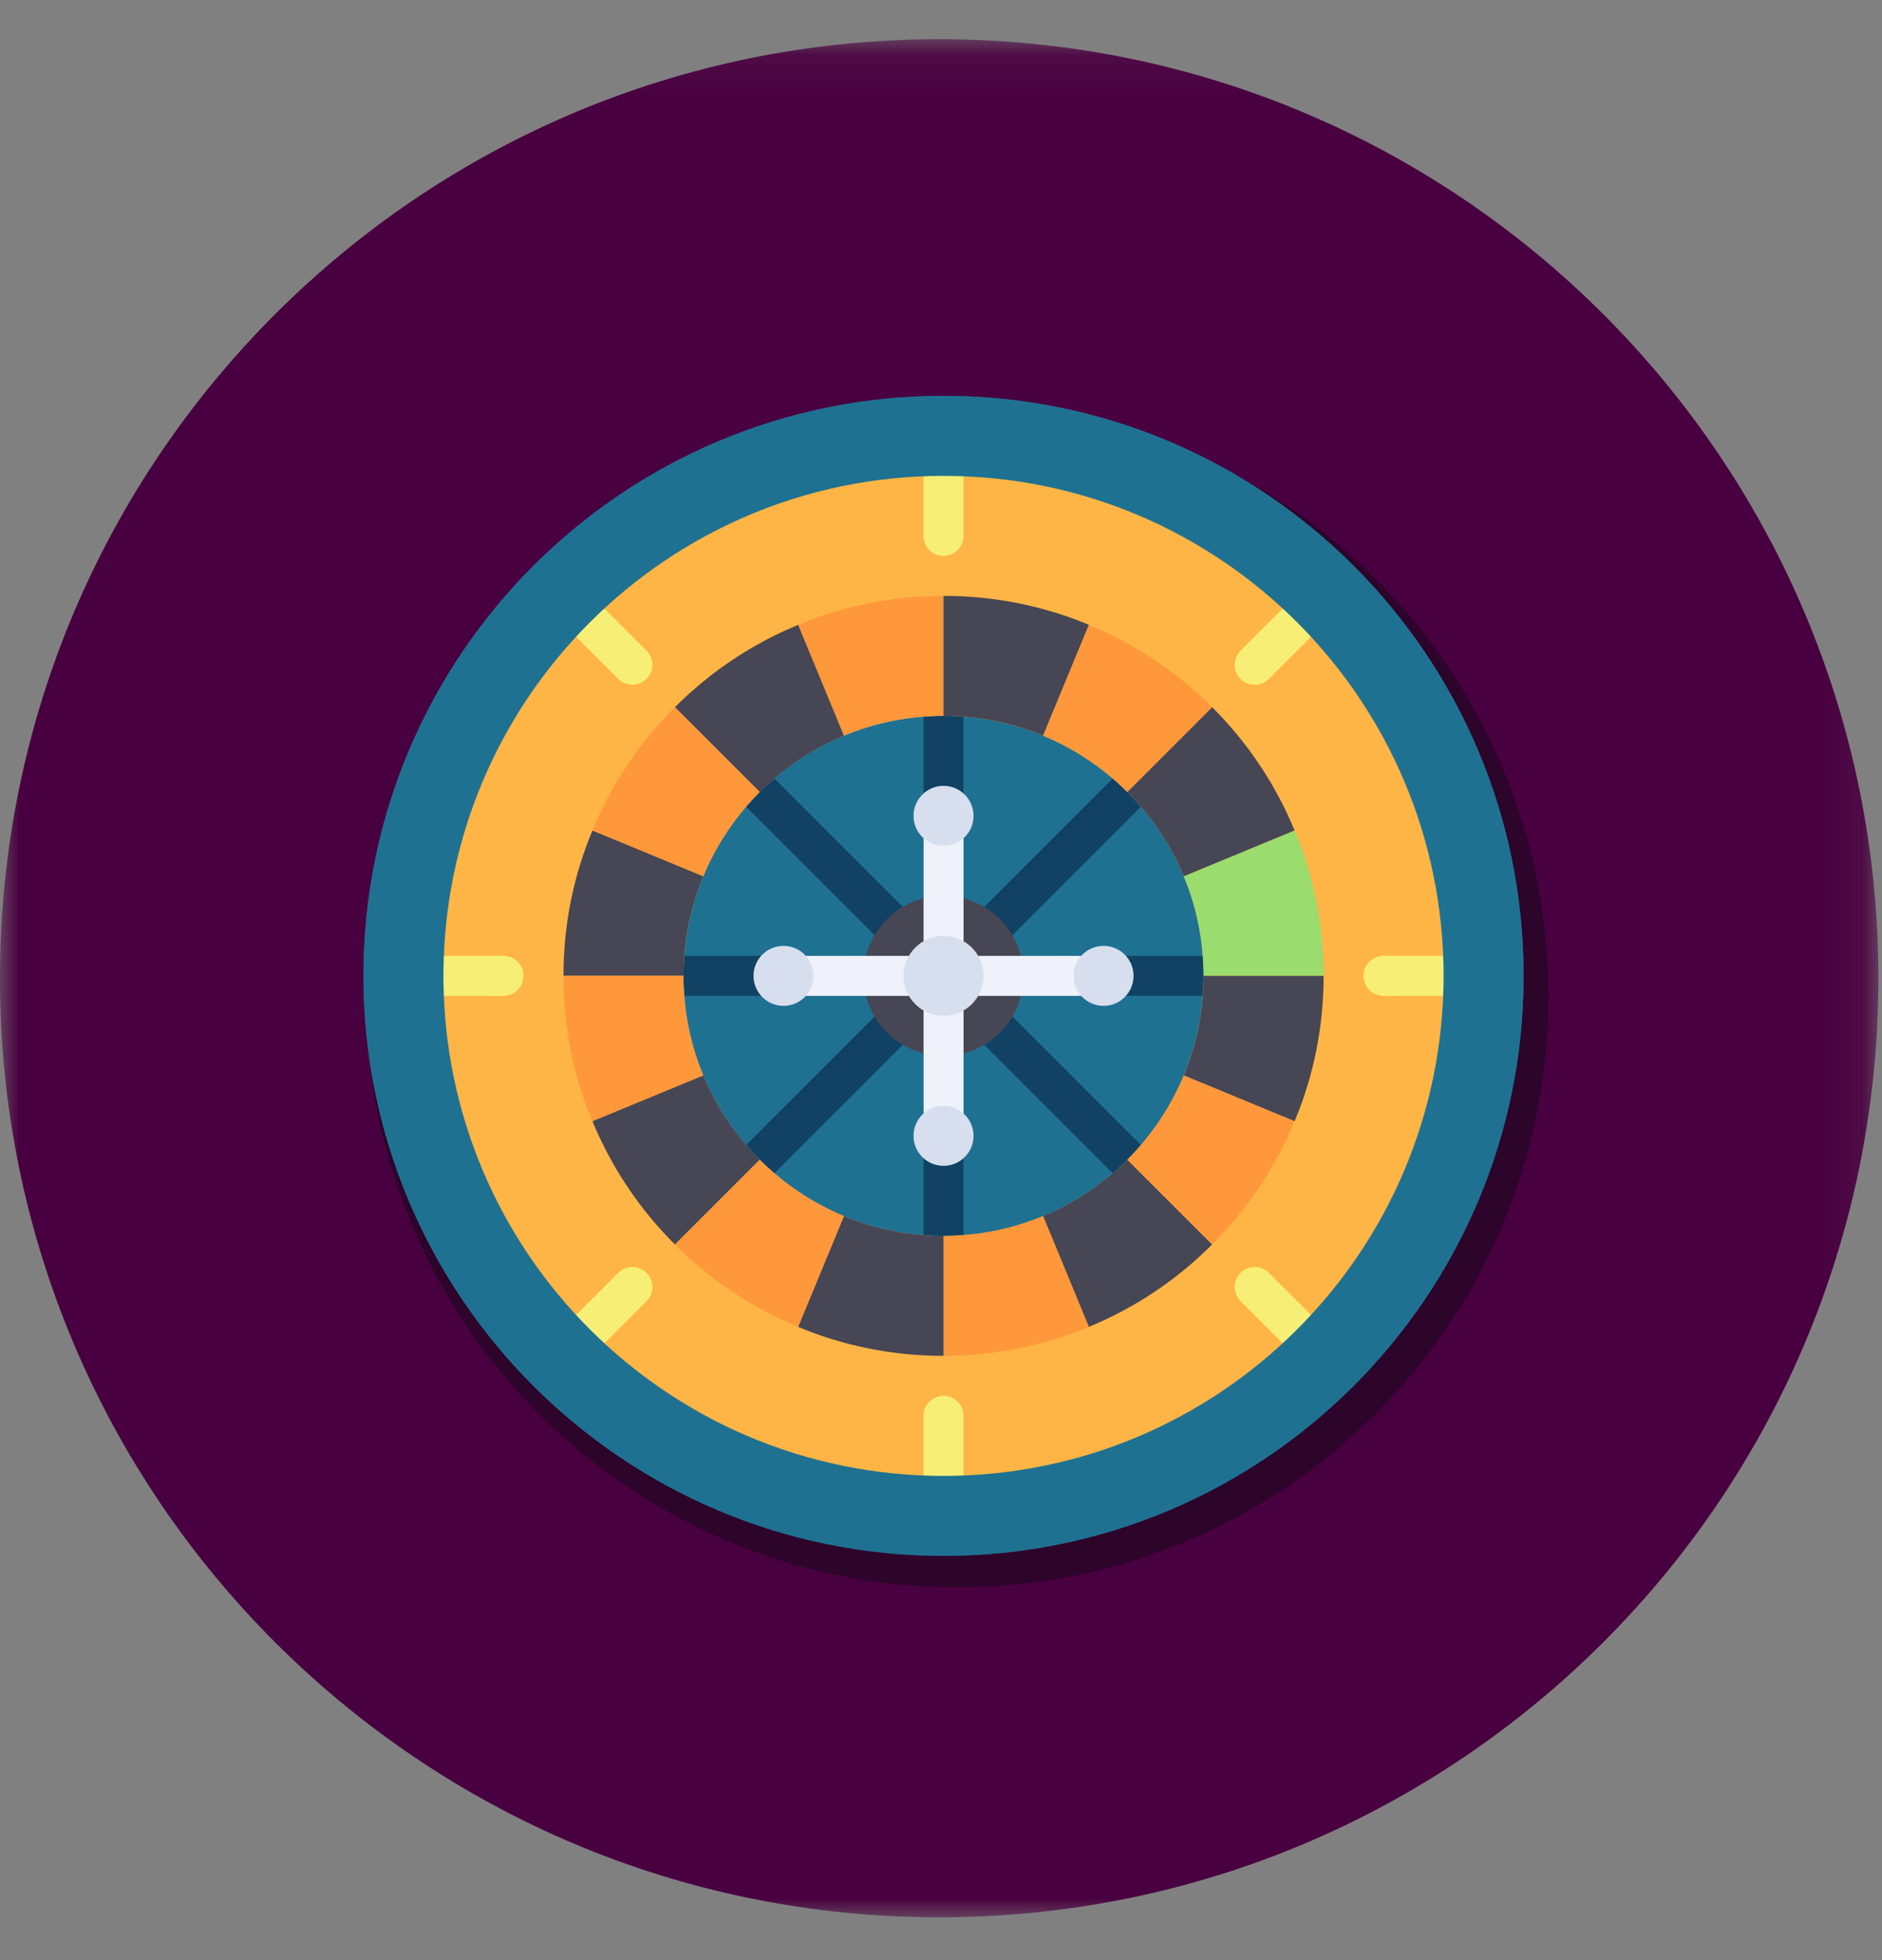 
<svg id="root" viewBox="0 0 48 50" version="1.1" xmlns="http://www.w3.org/2000/svg" xmlns:xlink="http://www.w3.org/1999/xlink">
    <rect x="0" y="0" width="48" height="50" fill="#808080" stroke="none"/>
    <defs>
        <polygon id="path-1" points="0 0.092 47.908 0.092 47.908 48 0 48"></polygon>
    </defs>
    <g id="Symboler" stroke="none" stroke-width="1" fill="none" fill-rule="evenodd">
        <g id="Hero-top-menu_CASINO_Logged-IN--hjem" transform="translate(-542, -25)">
            <g id="Group-78" transform="translate(542, 25)">
                <g id="Group-3" transform="translate(0, 0.908)">
                    <mask id="mask-2" fill="white">
                        <use xlink:href="#path-1"></use>
                    </mask>
                    <g id="Clip-2"></g>
                    <path d="M47.908,24.046 C47.908,37.275 37.183,48 23.954,48 C10.724,48 -0.001,37.275 -0.001,24.046 C-0.001,10.816 10.724,0.092 23.954,0.092 C37.183,0.092 47.908,10.816 47.908,24.046" id="Fill-1" fill="#490040" mask="url(#mask-2)"></path>
                </g>
                <path d="M39.49,25.414 C39.49,33.74 32.74,40.49 24.413,40.49 C16.087,40.49 9.338,33.74 9.338,25.414 C9.338,17.088 16.087,10.338 24.413,10.338 C32.74,10.338 39.49,17.088 39.49,25.414" id="Fill-4" fill="#2D042A"></path>
                <path d="M24.064,11.118 C31.671,11.118 37.838,17.285 37.838,24.892 C37.838,32.5 31.671,38.667 24.064,38.667 C16.457,38.667 10.29,32.5 10.29,24.892 C10.29,17.285 16.457,11.118 24.064,11.118" id="Fill-6" fill="#FFB545"></path>
                <path d="M24.064,18.261 C27.727,18.261 30.696,21.231 30.696,24.893 C30.696,28.556 27.727,31.526 24.064,31.526 C20.401,31.526 17.432,28.556 17.432,24.893 C17.432,21.231 20.401,18.261 24.064,18.261" id="Fill-8" fill="#1F7192"></path>
                <path d="M29.097,20.581 C28.875,20.322 28.634,20.081 28.376,19.859 L24.574,23.661 L24.574,18.286 C24.405,18.273 24.236,18.261 24.064,18.261 C23.892,18.261 23.723,18.273 23.554,18.286 L23.554,23.661 L19.752,19.859 C19.493,20.082 19.253,20.322 19.031,20.581 L22.832,24.383 L17.458,24.383 C17.445,24.552 17.432,24.721 17.432,24.893 C17.432,25.065 17.445,25.234 17.458,25.403 L22.832,25.403 L19.031,29.205 C19.253,29.463 19.493,29.704 19.752,29.926 L23.554,26.125 L23.554,31.499 C23.723,31.512 23.892,31.525 24.064,31.525 C24.236,31.525 24.405,31.512 24.574,31.499 L24.574,26.125 L28.376,29.926 C28.635,29.704 28.875,29.463 29.097,29.205 L25.296,25.403 L30.67,25.403 C30.683,25.234 30.696,25.065 30.696,24.893 C30.696,24.721 30.683,24.552 30.67,24.383 L25.296,24.383 L29.097,20.581 Z" id="Fill-10" fill="#114264"></path>
                <path d="M24.064,22.852 C25.191,22.852 26.105,23.765 26.105,24.892 C26.105,26.02 25.191,26.933 24.064,26.933 C22.937,26.933 22.023,26.02 22.023,24.892 C22.023,23.765 22.937,22.852 24.064,22.852" id="Fill-12" fill="#464655"></path>
                <path d="M24.064,14.18 C23.782,14.18 23.554,13.951 23.554,13.669 L23.554,12.139 C23.554,11.858 23.782,11.629 24.064,11.629 C24.346,11.629 24.574,11.858 24.574,12.139 L24.574,13.669 C24.574,13.951 24.346,14.18 24.064,14.18" id="Fill-14" fill="#F7EF75"></path>
                <path d="M24.064,38.157 C23.782,38.157 23.554,37.928 23.554,37.646 L23.554,36.116 C23.554,35.834 23.782,35.606 24.064,35.606 C24.346,35.606 24.574,35.834 24.574,36.116 L24.574,37.646 C24.574,37.928 24.346,38.157 24.064,38.157" id="Fill-16" fill="#F7EF75"></path>
                <path d="M36.819,25.403 L35.288,25.403 C35.007,25.403 34.778,25.174 34.778,24.892 C34.778,24.611 35.007,24.382 35.288,24.382 L36.819,24.382 C37.101,24.382 37.329,24.611 37.329,24.892 C37.329,25.174 37.101,25.403 36.819,25.403" id="Fill-18" fill="#F7EF75"></path>
                <path d="M12.841,25.403 L11.31,25.403 C11.029,25.403 10.8,25.174 10.8,24.892 C10.8,24.611 11.028,24.382 11.31,24.382 L12.841,24.382 C13.123,24.382 13.351,24.611 13.351,24.892 C13.351,25.174 13.123,25.403 12.841,25.403" id="Fill-20" fill="#F7EF75"></path>
                <path d="M32.001,17.467 C31.871,17.467 31.74,17.417 31.641,17.318 C31.441,17.118 31.441,16.795 31.641,16.596 L32.723,15.514 C32.922,15.315 33.245,15.315 33.444,15.514 C33.643,15.713 33.643,16.036 33.444,16.236 L32.362,17.318 C32.262,17.417 32.132,17.467 32.001,17.467" id="Fill-22" fill="#F7EF75"></path>
                <path d="M15.046,34.422 C14.916,34.422 14.785,34.372 14.686,34.273 C14.486,34.073 14.486,33.75 14.686,33.551 L15.768,32.469 C15.967,32.27 16.29,32.27 16.489,32.469 C16.688,32.668 16.688,32.991 16.489,33.191 L15.407,34.273 C15.307,34.372 15.177,34.422 15.046,34.422" id="Fill-24" fill="#F7EF75"></path>
                <path d="M33.083,34.422 C32.953,34.422 32.822,34.372 32.723,34.273 L31.641,33.191 C31.441,32.991 31.441,32.668 31.641,32.469 C31.84,32.27 32.163,32.27 32.362,32.469 L33.444,33.551 C33.643,33.75 33.643,34.073 33.444,34.273 C33.344,34.372 33.214,34.422 33.083,34.422" id="Fill-26" fill="#F7EF75"></path>
                <path d="M16.128,17.467 C15.997,17.467 15.867,17.417 15.767,17.318 L14.685,16.236 C14.486,16.036 14.486,15.713 14.685,15.514 C14.884,15.315 15.207,15.315 15.406,15.514 L16.488,16.596 C16.688,16.795 16.688,17.118 16.488,17.318 C16.389,17.417 16.258,17.467 16.128,17.467" id="Fill-28" fill="#F7EF75"></path>
                <path d="M24.064,37.648 C17.021,37.648 11.31,31.936 11.31,24.892 C11.31,17.849 17.021,12.139 24.064,12.139 C31.108,12.139 36.818,17.849 36.818,24.892 C36.818,31.936 31.108,37.648 24.064,37.648 M24.064,10.098 C15.893,10.098 9.27,16.721 9.27,24.892 C9.27,33.063 15.893,39.688 24.064,39.688 C32.235,39.688 38.859,33.063 38.859,24.892 C38.859,16.721 32.235,10.098 24.064,10.098" id="Fill-30" fill="#1F7192"></path>
                <path d="M24.064,11.118 C16.469,11.118 10.29,17.298 10.29,24.892 C10.29,32.488 16.469,38.667 24.064,38.667 C31.659,38.667 37.838,32.488 37.838,24.892 C37.838,17.298 31.659,11.118 24.064,11.118 M24.064,39.687 C15.907,39.687 9.27,33.051 9.27,24.892 C9.27,16.735 15.907,10.098 24.064,10.098 C32.222,10.098 38.859,16.735 38.859,24.892 C38.859,33.051 32.222,39.687 24.064,39.687" id="Fill-32" fill="#1F7192"></path>
                <path d="M17.937,22.352 C17.611,23.133 17.432,23.995 17.432,24.892 L14.371,24.892 C14.371,23.581 14.631,22.328 15.111,21.183 L17.937,22.352 Z" id="Fill-34" fill="#464655"></path>
                <path d="M24.064,15.2 L24.064,18.261 C23.167,18.261 22.304,18.439 21.523,18.765 L20.356,15.939 C21.498,15.46 22.753,15.2 24.064,15.2" id="Fill-36" fill="#FF983B"></path>
                <path d="M21.524,18.766 C20.713,19.103 19.983,19.598 19.377,20.204 L17.213,18.041 C18.101,17.149 19.167,16.43 20.356,15.94 L21.524,18.766 Z" id="Fill-38" fill="#464655"></path>
                <path d="M19.376,20.204 C18.769,20.811 18.274,21.541 17.937,22.352 L15.111,21.183 C15.601,19.995 16.32,18.929 17.213,18.041 L19.376,20.204 Z" id="Fill-40" fill="#FF983B"></path>
                <path d="M30.192,22.352 C30.518,23.133 30.697,23.995 30.697,24.892 L33.758,24.892 C33.758,23.581 33.498,22.328 33.018,21.183 L30.192,22.352 Z" id="Fill-42" fill="#9BDC6E"></path>
                <path d="M24.064,15.2 L24.064,18.261 C24.962,18.261 25.824,18.439 26.605,18.765 L27.773,15.939 C26.63,15.46 25.376,15.2 24.064,15.2" id="Fill-44" fill="#464655"></path>
                <path d="M26.605,18.766 C27.416,19.103 28.146,19.598 28.752,20.204 L30.916,18.041 C30.028,17.149 28.962,16.43 27.773,15.94 L26.605,18.766 Z" id="Fill-46" fill="#FF983B"></path>
                <path d="M28.753,20.204 C29.36,20.811 29.855,21.541 30.192,22.352 L33.018,21.183 C32.528,19.995 31.809,18.929 30.916,18.041 L28.753,20.204 Z" id="Fill-48" fill="#464655"></path>
                <path d="M30.192,27.434 C30.518,26.654 30.697,25.791 30.697,24.893 L33.758,24.893 C33.758,26.205 33.498,27.459 33.018,28.602 L30.192,27.434 Z" id="Fill-50" fill="#464655"></path>
                <path d="M24.064,34.586 L24.064,31.525 C24.962,31.525 25.824,31.347 26.605,31.02 L27.773,33.847 C26.63,34.326 25.376,34.586 24.064,34.586" id="Fill-52" fill="#FF983B"></path>
                <path d="M26.605,31.02 C27.416,30.683 28.146,30.189 28.752,29.581 L30.916,31.744 C30.028,32.636 28.962,33.356 27.773,33.846 L26.605,31.02 Z" id="Fill-54" fill="#464655"></path>
                <path d="M28.753,29.581 C29.36,28.975 29.855,28.245 30.192,27.434 L33.018,28.602 C32.528,29.79 31.809,30.856 30.916,31.744 L28.753,29.581 Z" id="Fill-56" fill="#FF983B"></path>
                <path d="M17.937,27.434 C17.611,26.654 17.432,25.791 17.432,24.893 L14.371,24.893 C14.371,26.205 14.631,27.459 15.111,28.602 L17.937,27.434 Z" id="Fill-58" fill="#FF983B"></path>
                <path d="M24.064,34.586 L24.064,31.525 C23.167,31.525 22.304,31.347 21.523,31.02 L20.356,33.847 C21.498,34.326 22.753,34.586 24.064,34.586" id="Fill-60" fill="#464655"></path>
                <path d="M21.524,31.02 C20.713,30.683 19.983,30.189 19.377,29.581 L17.213,31.744 C18.101,32.636 19.167,33.356 20.356,33.846 L21.524,31.02 Z" id="Fill-62" fill="#FF983B"></path>
                <path d="M19.376,29.581 C18.769,28.975 18.274,28.245 17.937,27.434 L15.111,28.602 C15.601,29.79 16.32,30.856 17.213,31.744 L19.376,29.581 Z" id="Fill-64" fill="#464655"></path>
                <path d="M28.146,24.383 L24.575,24.383 L24.575,20.812 C24.575,20.53 24.346,20.302 24.064,20.302 C23.783,20.302 23.555,20.53 23.555,20.812 L23.555,24.383 L19.983,24.383 C19.702,24.383 19.473,24.612 19.473,24.893 C19.473,25.175 19.702,25.404 19.983,25.404 L23.555,25.404 L23.555,28.975 C23.555,29.256 23.783,29.485 24.064,29.485 C24.346,29.485 24.575,29.256 24.575,28.975 L24.575,25.404 L28.146,25.404 C28.428,25.404 28.656,25.175 28.656,24.893 C28.656,24.612 28.428,24.383 28.146,24.383" id="Fill-66" fill="#EFF2FA"></path>
                <path d="M24.064,20.046 C24.487,20.046 24.83,20.389 24.83,20.812 C24.83,21.234 24.487,21.577 24.064,21.577 C23.642,21.577 23.299,21.234 23.299,20.812 C23.299,20.389 23.642,20.046 24.064,20.046" id="Fill-68" fill="#D7DEED"></path>
                <path d="M24.064,28.209 C24.487,28.209 24.83,28.552 24.83,28.975 C24.83,29.396 24.487,29.739 24.064,29.739 C23.642,29.739 23.299,29.396 23.299,28.975 C23.299,28.552 23.642,28.209 24.064,28.209" id="Fill-70" fill="#D7DEED"></path>
                <path d="M24.064,23.873 C24.628,23.873 25.085,24.329 25.085,24.893 C25.085,25.456 24.628,25.913 24.064,25.913 C23.501,25.913 23.044,25.456 23.044,24.893 C23.044,24.329 23.501,23.873 24.064,23.873" id="Fill-72" fill="#D7DEED"></path>
                <path d="M19.983,24.128 C20.405,24.128 20.748,24.471 20.748,24.893 C20.748,25.315 20.405,25.658 19.983,25.658 C19.56,25.658 19.218,25.315 19.218,24.893 C19.218,24.471 19.56,24.128 19.983,24.128" id="Fill-74" fill="#D7DEED"></path>
                <path d="M28.146,24.128 C28.569,24.128 28.911,24.471 28.911,24.893 C28.911,25.315 28.569,25.658 28.146,25.658 C27.723,25.658 27.381,25.315 27.381,24.893 C27.381,24.471 27.723,24.128 28.146,24.128" id="Fill-76" fill="#D7DEED"></path>
            </g>
        </g>
    </g>
</svg>
